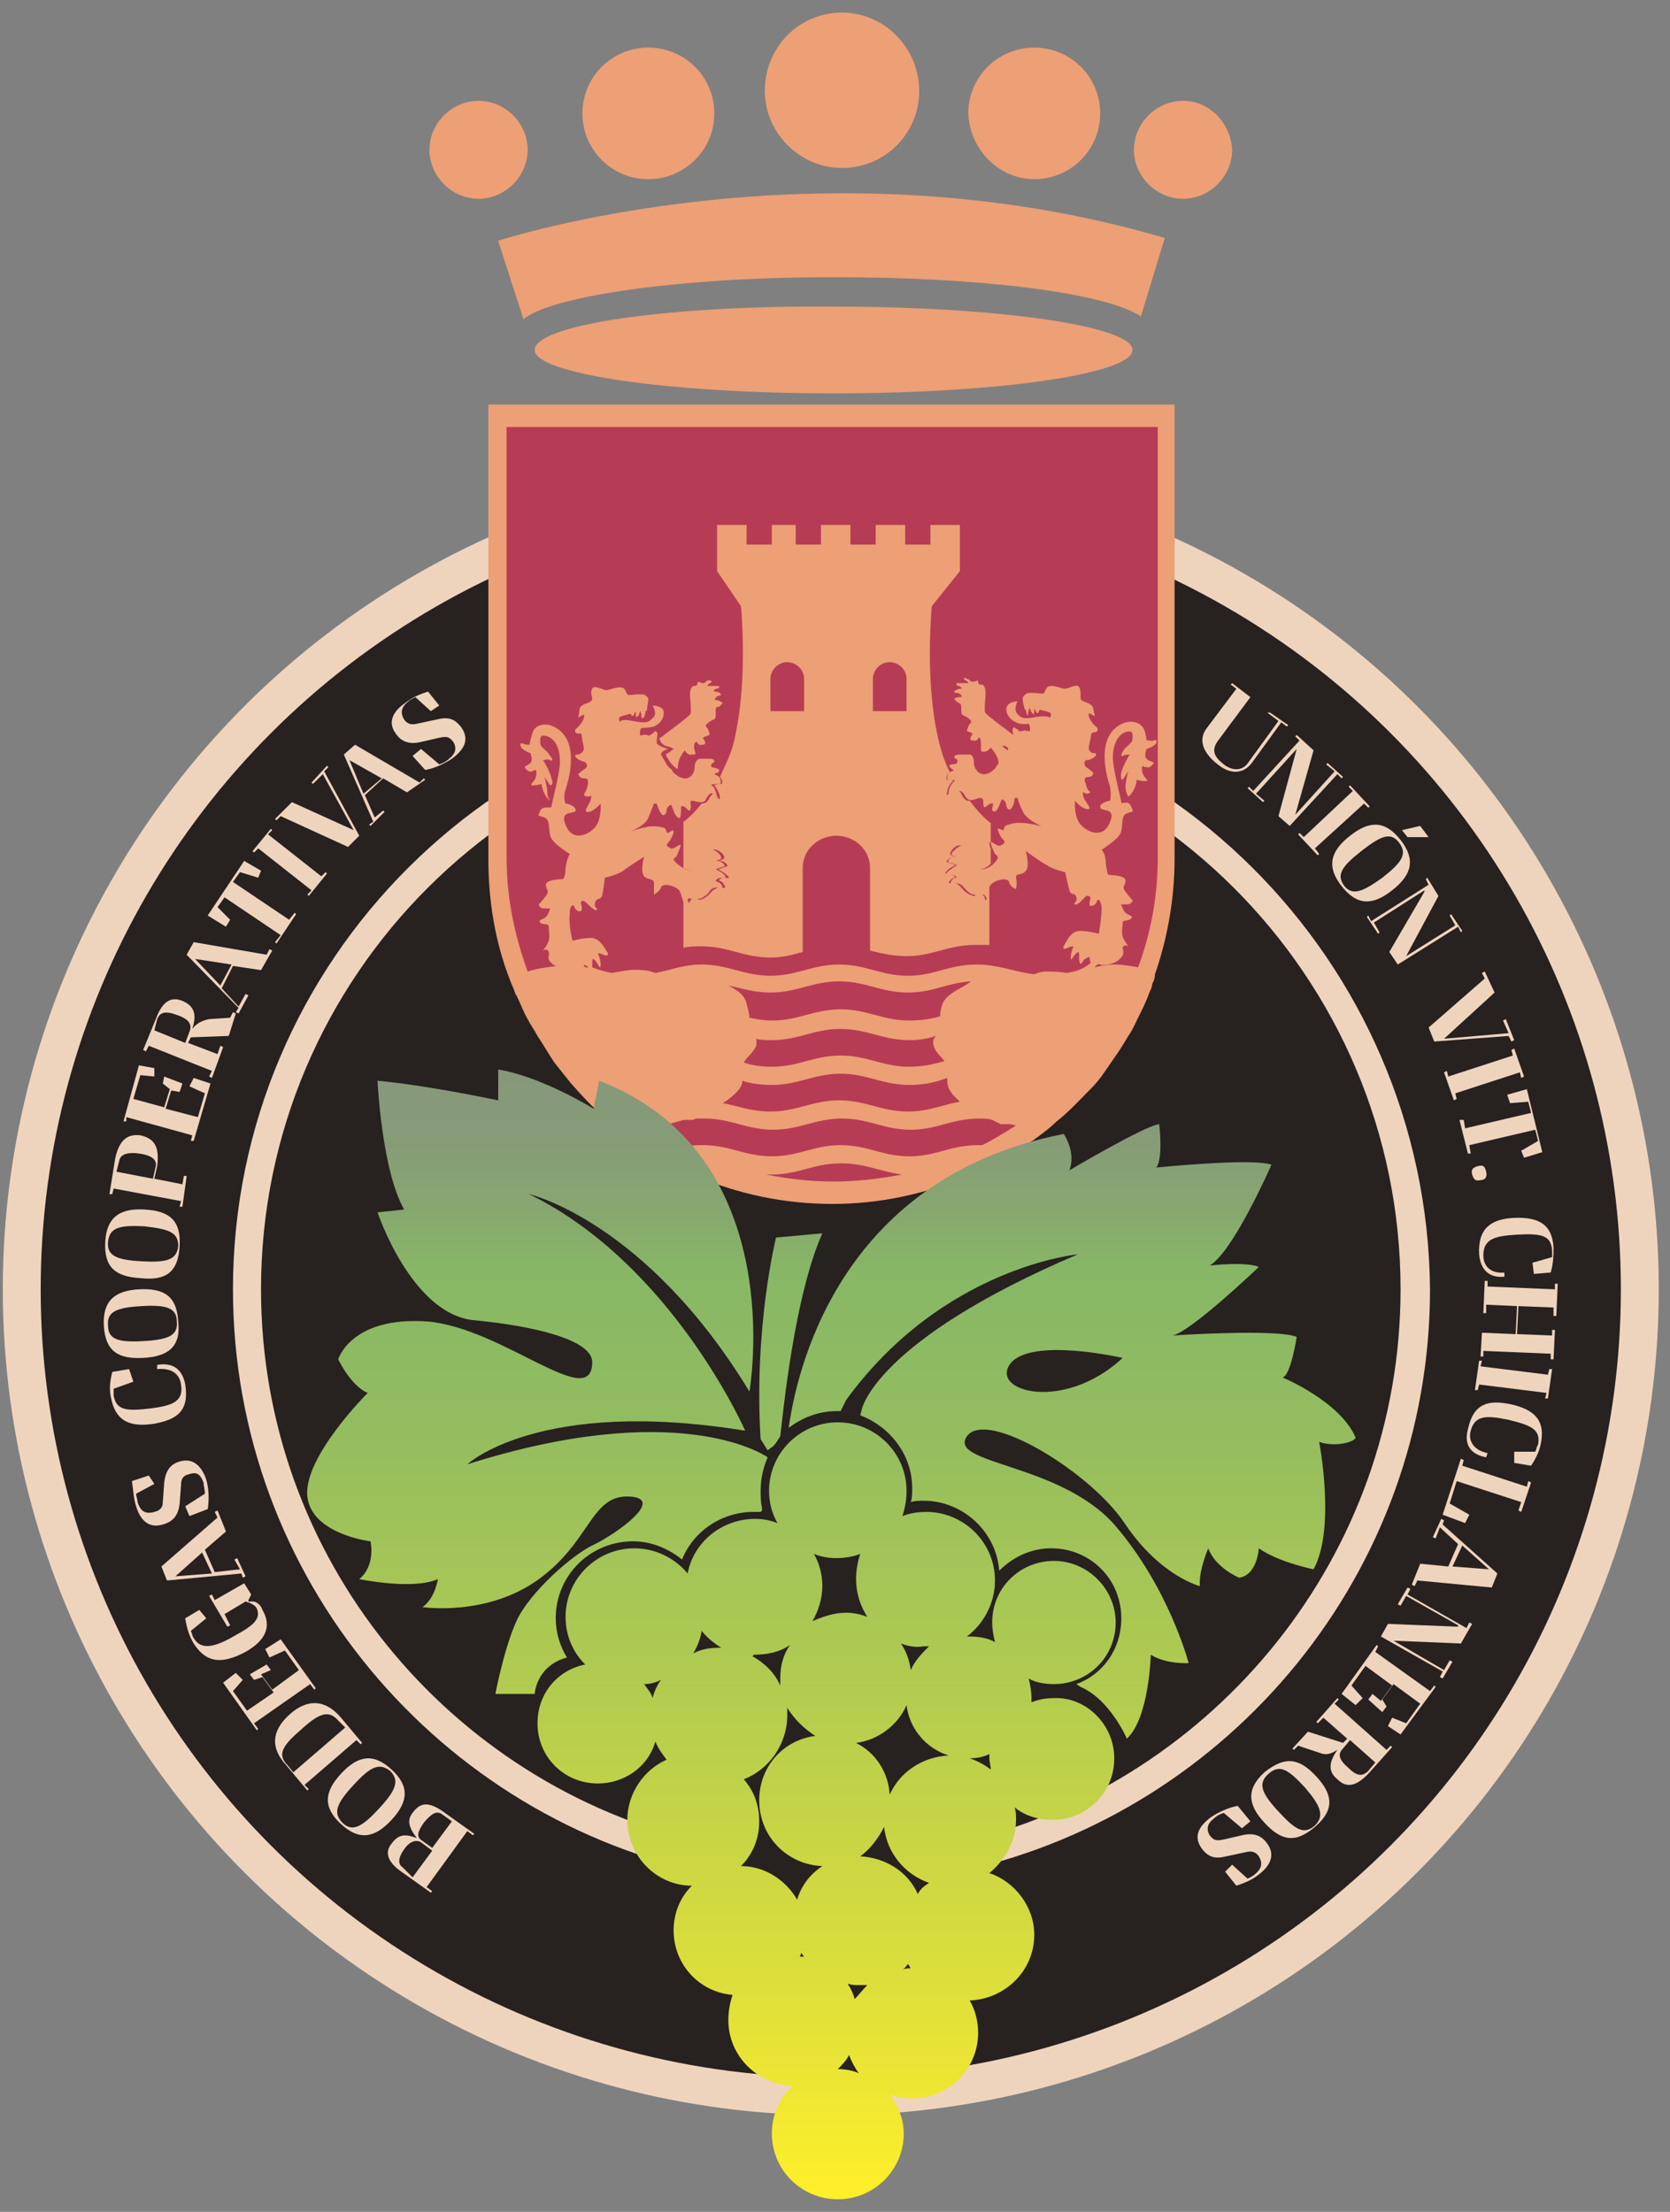 <?xml version="1.0" encoding="UTF-8"?>
<svg width="74px" height="98px" viewBox="0 0 74 98" version="1.1" xmlns="http://www.w3.org/2000/svg" xmlns:xlink="http://www.w3.org/1999/xlink">
    <rect x="0" y="0" width="74" height="98" fill="#808080" stroke="none"/>
    <!-- Generator: Sketch 50 (54983) - http://www.bohemiancoding.com/sketch -->
    <title>isotipo_Cooperativa</title>
    <desc>Created with Sketch.</desc>
    <defs>
        <linearGradient x1="49.898%" y1="0.07%" x2="49.898%" y2="100.028%" id="linearGradient-1">
            <stop stop-color="#86987A" offset="0%"></stop>
            <stop stop-color="#869C77" offset="6.375%"></stop>
            <stop stop-color="#87A86F" offset="12.6%"></stop>
            <stop stop-color="#87B765" offset="17.63%"></stop>
            <stop stop-color="#92BC60" offset="30.35%"></stop>
            <stop stop-color="#AFCA51" offset="52.63%"></stop>
            <stop stop-color="#DEDF3A" offset="81.62%"></stop>
            <stop stop-color="#FFEF2A" offset="100%"></stop>
        </linearGradient>
    </defs>
    <g id="Symbols" stroke="none" stroke-width="1" fill="none" fill-rule="evenodd">
        <g id="Pie" transform="translate(-137, -23)" fill-rule="nonzero">
            <g id="isotipo_Cooperativa" transform="translate(137, 23)">
                <ellipse id="Oval" fill="#EFD4BD" cx="36.813" cy="57.125" rx="36.689" ry="36.595"></ellipse>
                <ellipse id="Oval" fill="#272120" cx="36.813" cy="57.125" rx="35.01" ry="34.92"></ellipse>
                <path d="M36.813,30.703 C22.2,30.703 10.323,42.549 10.323,57.125 C10.323,69.903 19.464,80.633 31.59,83.052 L31.03,81.625 C19.899,79.02 11.566,69.034 11.566,57.125 C11.566,43.232 22.884,31.943 36.813,31.943 C50.743,31.943 62.061,43.232 62.061,57.125 C62.061,68.91 53.852,78.834 42.908,81.563 L42.783,82.866 C54.536,80.199 63.366,69.654 63.366,57.125 C63.242,42.549 51.365,30.703 36.813,30.703 Z" id="Shape" fill="#EFD4BD"></path>
                <g id="Group" transform="translate(18.655, 0)">
                    <path d="M32.834,18.732 L3.731,18.732 L3.731,39.2 C3.731,39.2 4.913,52.659 18.718,52.659 C29.973,52.659 32.834,39.944 32.834,39.944 L32.834,18.732 Z" id="Shape" fill="#B63C56"></path>
                    <g fill="#ED9F75" id="Shape">
                        <path d="M18.655,7.443 C20.583,7.443 22.076,5.892 22.076,4.032 C22.076,2.109 20.521,0.558 18.655,0.558 C16.728,0.558 15.235,2.109 15.235,4.032 C15.235,5.892 16.79,7.443 18.655,7.443 Z"></path>
                        <path d="M27.175,7.939 C28.792,7.939 30.097,6.637 30.097,5.024 C30.097,3.411 28.792,2.109 27.175,2.109 C25.558,2.109 24.252,3.411 24.252,5.024 C24.314,6.637 25.62,7.939 27.175,7.939 Z"></path>
                        <path d="M33.766,4.466 C32.585,4.466 31.59,5.458 31.59,6.637 C31.59,7.815 32.585,8.808 33.766,8.808 C34.948,8.808 35.943,7.815 35.943,6.637 C35.881,5.458 34.948,4.466 33.766,4.466 Z"></path>
                        <path d="M10.074,7.939 C11.691,7.939 12.997,6.637 12.997,5.024 C12.997,3.411 11.691,2.109 10.074,2.109 C8.457,2.109 7.151,3.411 7.151,5.024 C7.151,6.637 8.457,7.939 10.074,7.939 Z"></path>
                        <path d="M4.726,6.637 C4.726,5.458 3.731,4.466 2.55,4.466 C1.368,4.466 0.373,5.458 0.373,6.637 C0.373,7.815 1.368,8.808 2.55,8.808 C3.731,8.808 4.726,7.815 4.726,6.637 Z"></path>
                        <path d="M5.037,15.506 C5.037,16.561 10.945,17.429 18.282,17.429 C25.62,17.429 31.528,16.561 31.528,15.506 C31.528,14.452 25.62,13.584 18.282,13.584 C10.945,13.522 5.037,14.39 5.037,15.506 Z"></path>
                        <path d="M18.282,12.281 C24.812,12.281 30.284,12.963 31.901,14.018 L32.958,10.544 C17.598,6.016 3.42,10.668 3.42,10.668 L4.539,14.142 C5.721,13.149 11.255,12.281 18.282,12.281 Z"></path>
                        <path d="M10.696,32.625 C10.634,32.687 10.571,32.687 10.571,32.687 L10.571,32.749 C10.571,32.749 10.634,32.997 10.882,33.059 C11.131,33.122 11.193,33.184 11.193,33.184 L10.945,33.37 C10.945,33.37 10.758,33.37 10.945,33.618 C11.069,33.866 11.318,34.052 11.318,34.052 L11.38,34.052 C11.38,33.928 11.38,33.618 11.691,33.246 C11.691,33.246 11.815,33.494 12.002,33.432 C12.188,33.432 12.188,33.432 12.126,33.246 C12.064,33.059 12.126,32.873 12.188,32.873 C12.25,32.811 12.25,33.059 12.437,32.997 C12.624,32.997 12.624,32.935 12.561,32.811 C12.499,32.687 12.437,32.687 12.624,32.625 C12.81,32.563 12.81,32.563 12.748,32.377 C12.686,32.191 12.499,32.191 12.748,32.005 C12.997,31.819 13.059,31.943 13.059,31.633 C13.059,31.323 13.059,31.323 13.183,31.323 C13.308,31.261 13.37,31.137 13.37,31.137 C13.37,31.137 13.183,31.013 13.059,31.013 C12.934,31.013 13.121,30.827 13.183,30.827 C13.308,30.827 13.308,30.765 13.245,30.703 C13.121,30.641 13.059,30.641 12.997,30.641 C12.934,30.641 12.997,30.516 13.121,30.516 C13.183,30.516 13.308,30.392 13.121,30.392 C12.934,30.392 12.686,30.392 12.686,30.392 C12.686,30.392 12.686,30.33 12.81,30.268 C12.934,30.206 12.872,30.144 12.748,30.144 C12.624,30.144 12.624,30.268 12.499,30.268 C12.375,30.268 12.313,30.144 12.25,30.268 C12.25,30.392 12.126,30.392 12.126,30.392 C12.064,30.392 12.002,30.392 11.939,30.578 C11.877,30.765 12.002,31.447 11.939,31.633 C11.877,31.757 10.758,32.563 10.696,32.625 Z"></path>
                        <path d="M24.128,30.144 C24.252,30.206 24.252,30.268 24.252,30.268 C24.252,30.268 24.003,30.268 23.817,30.268 C23.63,30.268 23.755,30.392 23.817,30.392 C23.879,30.392 24.003,30.516 23.941,30.516 C23.879,30.516 23.817,30.516 23.692,30.578 C23.568,30.641 23.63,30.703 23.755,30.703 C23.879,30.703 24.066,30.889 23.879,30.889 C23.692,30.889 23.63,30.951 23.63,30.951 C23.63,30.951 23.692,31.075 23.817,31.137 C23.941,31.199 23.941,31.199 23.941,31.447 C23.941,31.757 24.003,31.633 24.252,31.819 C24.501,32.005 24.314,32.005 24.252,32.191 C24.19,32.377 24.128,32.377 24.314,32.439 C24.501,32.501 24.439,32.501 24.376,32.625 C24.314,32.749 24.314,32.811 24.501,32.811 C24.687,32.873 24.687,32.625 24.75,32.687 C24.812,32.749 24.812,32.873 24.812,33.122 C24.812,33.308 24.812,33.308 24.936,33.308 C25.123,33.308 25.247,33.122 25.247,33.122 C25.62,33.556 25.62,33.804 25.558,33.928 L25.62,33.928 C25.62,33.928 25.807,33.68 25.993,33.494 C26.118,33.246 25.993,33.246 25.993,33.246 L25.745,33.059 C25.745,33.059 25.807,33.059 26.055,32.935 C26.304,32.873 26.366,32.625 26.366,32.625 C26.366,32.625 26.304,32.625 26.242,32.563 C26.18,32.501 25.061,31.695 24.998,31.571 C24.936,31.385 25.061,30.703 24.998,30.516 C24.936,30.33 24.874,30.33 24.812,30.33 C24.75,30.33 24.687,30.33 24.687,30.206 C24.687,30.082 24.625,30.206 24.439,30.206 C24.314,30.206 24.314,30.082 24.19,30.082 C24.066,29.958 24.003,30.082 24.128,30.144 Z"></path>
                        <path d="M2.985,38.084 C2.985,39.944 3.296,41.743 3.918,43.356 C3.98,43.542 4.104,43.79 4.166,43.976 C4.166,44.038 4.229,44.1 4.229,44.1 C4.415,44.472 4.539,44.844 4.726,45.154 C4.85,45.403 5.037,45.651 5.161,45.899 C5.41,46.271 5.659,46.705 5.908,47.077 C6.156,47.387 6.405,47.697 6.654,48.008 C7.151,48.566 7.649,49.124 8.208,49.558 C8.395,49.744 8.644,49.93 8.83,50.116 C9.017,50.241 9.203,50.365 9.328,50.489 C9.825,50.799 10.323,51.109 10.82,51.419 C11.255,51.667 11.691,51.853 12.188,52.101 C14.054,52.908 16.106,53.342 18.22,53.342 C20.334,53.342 22.262,52.908 24.128,52.163 C24.687,51.915 25.247,51.667 25.745,51.357 C26.242,51.109 26.677,50.799 27.175,50.489 C27.237,50.427 27.361,50.365 27.424,50.303 C27.672,50.116 27.921,49.93 28.17,49.682 C28.729,49.248 29.227,48.69 29.724,48.194 C30.035,47.884 30.284,47.511 30.533,47.139 C30.844,46.705 31.092,46.333 31.341,45.899 C31.528,45.651 31.652,45.341 31.776,45.092 C31.963,44.72 32.15,44.348 32.274,43.976 C32.336,43.852 32.398,43.728 32.398,43.604 C32.461,43.48 32.523,43.356 32.523,43.17 C33.082,41.557 33.393,39.82 33.393,38.022 L33.393,17.925 L2.985,17.925 L2.985,38.084 Z M7.213,42.797 C7.213,42.735 7.213,42.735 7.338,42.797 C7.338,42.797 7.4,42.797 7.4,42.859 C7.276,42.859 7.276,42.859 7.213,42.797 Z M18.282,52.349 C17.225,52.349 16.23,52.225 15.297,52.039 C15.36,52.039 15.422,52.039 15.546,52.039 C16.728,52.039 17.412,51.543 18.593,51.543 C19.713,51.543 20.334,51.915 21.329,52.039 C20.334,52.225 19.339,52.349 18.282,52.349 Z M24.874,50.737 C24.812,50.737 24.75,50.737 24.687,50.737 C23.444,50.737 22.822,51.233 21.64,51.233 C20.459,51.233 19.775,50.737 18.593,50.737 C17.412,50.737 16.728,51.233 15.546,51.233 C14.365,51.233 13.681,50.737 12.499,50.737 C12.25,50.737 12.002,50.737 11.815,50.799 C11.318,50.551 10.82,50.241 10.385,49.93 C10.82,49.868 11.193,49.744 11.629,49.62 L12.002,49.62 C12.002,49.62 12.064,49.62 12.188,49.558 C12.313,49.558 12.437,49.558 12.561,49.558 C13.743,49.558 14.427,50.054 15.608,50.054 C16.79,50.054 17.474,49.558 18.655,49.558 C19.837,49.558 20.521,50.054 21.703,50.054 C22.884,50.054 23.506,49.558 24.75,49.558 C24.936,49.558 25.123,49.558 25.309,49.62 C25.558,49.744 25.682,49.806 25.682,49.806 L26.118,49.806 C26.18,49.806 26.304,49.868 26.366,49.868 C25.869,50.178 25.371,50.489 24.874,50.737 Z M14.862,46.023 C15.049,46.085 15.297,46.085 15.546,46.085 C16.728,46.085 17.412,45.589 18.593,45.589 C19.775,45.589 20.459,46.085 21.64,46.085 C22.076,46.085 22.449,46.023 22.822,45.899 C22.697,46.023 22.635,46.147 22.76,46.457 C22.884,46.705 23.071,46.829 23.195,47.015 C22.76,47.139 22.262,47.263 21.64,47.263 C20.459,47.263 19.775,46.767 18.593,46.767 C17.412,46.767 16.728,47.263 15.546,47.263 C15.049,47.263 14.676,47.201 14.303,47.077 C14.427,46.829 14.676,46.705 14.862,46.333 C14.862,46.209 14.862,46.085 14.862,46.023 Z M23.071,44.596 C23.008,44.782 23.008,44.906 23.008,45.03 C22.573,45.154 22.138,45.216 21.64,45.216 C20.459,45.216 19.775,44.72 18.593,44.72 C17.412,44.72 16.728,45.216 15.546,45.216 C15.173,45.216 14.862,45.154 14.551,45.092 C14.551,44.906 14.489,44.72 14.427,44.472 C14.365,44.1 13.992,43.852 13.618,43.666 C14.24,43.79 14.738,43.976 15.484,43.976 C16.666,43.976 17.35,43.48 18.531,43.48 C19.713,43.48 20.397,43.976 21.578,43.976 C22.697,43.976 23.319,43.542 24.376,43.48 C23.879,43.852 23.195,44.038 23.071,44.596 Z M13.992,48.38 C14.178,48.194 14.24,48.008 14.24,47.884 C14.613,48.008 15.049,48.07 15.546,48.07 C16.728,48.07 17.412,47.573 18.593,47.573 C19.775,47.573 20.459,48.07 21.64,48.07 C22.324,48.07 22.822,47.946 23.319,47.759 C23.319,48.008 23.319,48.194 23.568,48.504 C23.63,48.566 23.755,48.69 23.879,48.814 C23.133,48.938 22.511,49.248 21.578,49.248 C20.397,49.248 19.713,48.752 18.531,48.752 C17.35,48.752 16.666,49.248 15.484,49.248 C14.613,49.248 14.054,49 13.37,48.876 C13.681,48.69 13.867,48.504 13.992,48.38 Z M28.605,43.108 C28.294,43.046 27.983,43.046 27.672,43.046 C27.486,43.046 27.299,43.108 27.175,43.17 C26.242,43.046 25.558,42.735 24.625,42.735 C23.382,42.735 22.76,43.232 21.578,43.232 C20.397,43.232 19.713,42.735 18.531,42.735 C17.35,42.735 16.666,43.232 15.484,43.232 C14.303,43.232 13.618,42.735 12.437,42.735 C11.629,42.735 11.069,42.984 10.385,43.108 C10.198,43.046 10.012,42.984 9.825,42.984 C9.328,42.922 8.83,43.046 8.457,43.108 C8.146,43.046 7.897,42.984 7.587,42.859 C7.587,42.859 7.587,42.859 7.587,42.797 C7.587,42.487 7.587,42.425 7.711,42.549 C7.835,42.673 7.96,43.046 7.96,42.735 C7.96,42.487 7.835,42.239 7.835,42.239 C7.835,42.239 7.96,42.239 8.084,42.301 C8.208,42.363 8.395,42.363 8.208,42.115 C8.022,41.805 7.835,41.557 7.524,41.557 C7.151,41.557 6.716,41.681 6.716,41.681 C6.716,41.681 6.529,40.999 6.592,40.503 C6.592,40.006 6.778,40.13 6.778,40.13 C6.778,40.13 6.84,40.378 7.027,40.378 C7.213,40.378 7.089,40.068 7.089,40.006 C7.089,39.882 7.213,39.882 7.338,40.006 C7.462,40.13 7.711,40.378 7.773,40.316 C7.897,40.254 7.649,40.254 7.711,40.006 C7.773,39.758 7.96,39.882 8.022,39.696 C8.084,39.448 8.146,38.89 8.146,38.89 C8.146,38.89 8.706,38.766 8.955,38.58 C9.203,38.394 9.887,37.959 9.887,37.959 C9.887,37.959 9.701,38.58 9.887,38.828 C10.074,39.014 10.323,38.89 10.323,39.138 C10.323,39.386 10.323,39.634 10.323,39.634 C10.323,39.634 10.571,39.51 10.634,39.324 C10.696,39.076 11.442,39.262 11.504,39.572 C11.566,39.82 11.629,39.944 11.629,40.006 L11.629,41.991 C11.877,41.929 12.126,41.929 12.437,41.929 C13.618,41.929 14.303,42.425 15.484,42.425 C16.044,42.425 16.479,42.301 16.914,42.177 L16.914,38.456 C16.914,37.649 17.598,37.029 18.407,37.029 C19.215,37.029 19.899,37.649 19.899,38.456 L19.899,42.115 C20.397,42.239 20.894,42.363 21.516,42.363 C22.697,42.363 23.319,41.867 24.563,41.867 C24.812,41.867 24.998,41.867 25.185,41.867 L25.185,39.324 C25.247,39.014 25.993,38.828 26.055,39.076 C26.118,39.324 26.366,39.386 26.366,39.386 C26.366,39.386 26.429,39.138 26.366,38.89 C26.366,38.642 26.615,38.828 26.802,38.58 C26.988,38.394 26.802,37.711 26.802,37.711 C26.802,37.711 27.486,38.208 27.734,38.332 C27.983,38.518 28.543,38.642 28.543,38.642 C28.543,38.642 28.667,39.2 28.729,39.448 C28.792,39.696 28.978,39.51 29.04,39.758 C29.103,40.006 28.854,40.006 28.978,40.068 C29.103,40.13 29.351,39.82 29.413,39.758 C29.538,39.634 29.6,39.696 29.662,39.758 C29.662,39.882 29.538,40.192 29.724,40.13 C29.911,40.13 29.973,39.882 29.973,39.882 C29.973,39.882 30.097,39.758 30.16,40.192 C30.16,40.689 30.035,41.371 30.035,41.371 C30.035,41.371 29.6,41.247 29.227,41.247 C28.854,41.247 28.729,41.495 28.543,41.805 C28.356,42.115 28.543,42.053 28.667,41.991 C28.792,41.929 28.916,41.929 28.916,41.929 C28.916,41.929 28.792,42.177 28.792,42.425 C28.792,42.673 28.916,42.301 29.04,42.239 C29.165,42.115 29.165,42.177 29.165,42.487 C29.165,42.797 29.289,42.673 29.289,42.673 C29.289,42.673 29.351,42.487 29.538,42.425 C29.662,42.363 29.6,42.425 29.662,42.611 C29.662,42.611 29.662,42.611 29.662,42.673 C29.289,42.984 28.978,43.046 28.605,43.108 Z M11.629,35.727 C11.815,35.789 11.877,36.037 11.939,35.851 C12.002,35.727 11.877,35.478 12.002,35.478 C12.188,35.478 12.499,35.665 12.624,35.416 C12.748,35.168 12.872,35.106 12.934,35.168 C12.872,35.23 12.81,35.292 12.748,35.416 C12.686,35.541 12.561,35.603 12.437,35.603 C12.002,36.161 11.629,36.409 11.629,36.409 L11.629,38.456 C11.753,38.518 11.877,38.58 12.002,38.58 C12.002,38.58 11.939,38.58 11.939,38.58 C11.566,38.518 11.193,38.146 11.193,38.084 C11.193,38.022 11.318,37.959 11.318,37.959 C11.318,37.959 11.504,37.525 11.504,37.463 C11.504,37.339 11.193,37.649 11.069,37.587 C10.945,37.525 10.82,37.463 10.945,37.339 C11.069,37.215 11.193,36.967 11.193,36.843 C11.193,36.719 11.069,36.843 10.945,36.905 C10.82,36.905 10.945,36.719 10.696,36.657 C10.447,36.595 10.074,36.595 9.95,36.657 C9.825,36.657 9.266,36.843 9.266,36.843 C9.266,36.843 9.95,36.595 10.074,36.223 C10.261,35.789 10.323,35.603 10.323,35.603 L10.447,35.603 C10.447,35.603 10.509,35.851 10.634,36.037 C10.758,36.223 10.882,36.037 10.882,35.913 C10.882,35.789 11.007,35.665 11.069,35.665 C11.131,35.665 11.193,36.037 11.318,36.161 C11.442,36.285 11.504,36.285 11.504,36.099 C11.566,35.851 11.442,35.665 11.629,35.727 Z M13.308,38.146 C13.556,38.208 13.618,38.394 13.556,38.394 C13.494,38.394 13.183,38.518 13.183,38.518 C13.183,38.518 13.494,38.704 13.618,38.828 C13.681,38.952 13.556,38.89 13.432,38.89 C13.494,38.89 13.494,38.89 13.494,38.828 C13.37,38.642 13.059,38.518 13.059,38.518 C13.059,38.518 13.37,38.394 13.432,38.394 C13.494,38.394 13.432,38.208 13.183,38.146 C12.934,38.084 13.245,38.146 13.308,38.022 C13.308,37.897 13.121,37.711 12.934,37.649 C13.183,37.587 13.494,37.897 13.432,38.022 C13.37,38.146 13.059,38.084 13.308,38.146 Z M13.308,39.2 C13.183,39.014 12.934,39.076 13.121,38.952 C13.183,38.89 13.308,38.89 13.432,38.89 C13.37,38.89 13.308,38.89 13.245,38.952 C13.121,39.076 13.308,38.952 13.432,39.2 C13.556,39.386 13.432,39.324 13.308,39.324 C13.37,39.324 13.37,39.262 13.308,39.2 Z M13.183,39.324 C13.121,39.324 13.059,39.386 12.934,39.448 C12.81,39.572 12.748,39.696 12.499,39.82 C12.375,39.882 12.313,39.882 12.25,39.82 C12.313,39.82 12.313,39.82 12.375,39.82 C12.624,39.696 12.748,39.572 12.81,39.448 C12.934,39.324 12.997,39.324 13.183,39.324 C13.121,39.324 13.183,39.324 13.183,39.324 Z M12.002,39.82 C11.939,39.882 11.877,40.006 11.877,40.006 C11.877,40.006 11.815,39.944 11.815,39.882 C11.815,39.82 11.877,39.82 11.877,39.758 C11.877,39.82 11.939,39.82 12.002,39.82 Z M15.484,31.509 L15.484,30.082 C15.484,29.71 15.795,29.338 16.23,29.338 C16.603,29.338 16.976,29.648 16.976,30.082 L16.976,31.509 L15.484,31.509 Z M20.024,31.509 L20.024,30.082 C20.024,29.71 20.334,29.338 20.77,29.338 C21.143,29.338 21.516,29.648 21.516,30.082 L21.516,31.509 L20.024,31.509 Z M23.319,38.208 C23.257,38.208 23.319,38.022 23.568,37.959 C23.817,37.959 23.506,37.959 23.444,37.835 C23.444,37.711 23.692,37.401 23.941,37.463 C23.755,37.525 23.506,37.773 23.506,37.835 C23.506,37.959 23.879,37.959 23.63,37.959 C23.382,37.959 23.319,38.208 23.382,38.208 C23.444,38.208 23.755,38.332 23.755,38.332 C23.755,38.332 23.444,38.518 23.319,38.642 C23.257,38.704 23.319,38.704 23.382,38.704 C23.257,38.704 23.195,38.704 23.257,38.642 C23.382,38.456 23.692,38.332 23.692,38.332 C23.692,38.332 23.382,38.208 23.319,38.208 Z M24.936,35.727 C24.998,35.851 25.061,35.665 25.247,35.603 C25.434,35.541 25.309,35.727 25.309,35.851 C25.309,35.975 25.434,35.975 25.496,35.913 C25.62,35.789 25.682,35.478 25.745,35.416 C25.807,35.416 25.931,35.541 25.931,35.665 C25.931,35.789 26.055,35.975 26.18,35.789 C26.304,35.603 26.304,35.354 26.304,35.354 L26.429,35.354 C26.429,35.354 26.491,35.603 26.677,35.975 C26.864,36.347 27.486,36.595 27.486,36.595 C27.486,36.595 26.864,36.471 26.802,36.471 C26.677,36.471 26.366,36.409 26.055,36.533 C25.745,36.595 25.869,36.781 25.807,36.781 C25.682,36.781 25.558,36.657 25.558,36.719 C25.558,36.843 25.682,37.091 25.807,37.215 C25.931,37.339 25.807,37.401 25.682,37.463 C25.496,37.525 25.247,37.215 25.247,37.339 C25.247,37.463 25.434,37.835 25.434,37.835 C25.434,37.835 25.558,37.897 25.558,38.022 C25.558,38.084 25.247,38.518 24.812,38.518 C24.812,38.518 24.75,38.518 24.75,38.518 C24.936,38.518 25.123,38.394 25.247,38.27 L25.247,37.587 C25.185,37.463 25.185,37.339 25.185,37.339 C25.185,37.277 25.247,37.339 25.247,37.339 L25.247,36.471 C25.247,36.471 24.812,36.161 24.314,35.478 C24.19,35.478 24.128,35.478 24.003,35.292 C23.941,35.168 23.879,35.044 23.817,35.044 C23.879,35.044 24.003,35.044 24.128,35.292 C24.314,35.603 24.625,35.354 24.75,35.354 C24.998,35.354 24.874,35.541 24.936,35.727 Z M25.061,39.82 C25.061,39.882 24.998,39.882 24.998,39.882 C24.998,39.882 24.998,39.696 24.874,39.634 C24.874,39.634 24.936,39.634 24.936,39.634 C24.998,39.696 25.061,39.758 25.061,39.82 Z M23.506,39.138 C23.444,39.138 23.319,39.138 23.444,39.014 C23.568,38.828 23.755,38.952 23.63,38.828 C23.568,38.766 23.506,38.766 23.444,38.766 C23.506,38.766 23.63,38.766 23.692,38.828 C23.817,38.952 23.63,38.828 23.506,39.014 C23.444,39.138 23.444,39.138 23.506,39.138 Z M23.692,39.138 C23.817,39.138 23.879,39.138 24.003,39.262 C24.128,39.386 24.19,39.51 24.439,39.634 C24.501,39.634 24.563,39.634 24.563,39.696 C24.501,39.696 24.439,39.696 24.314,39.634 C24.066,39.51 24.003,39.386 23.879,39.262 C23.817,39.2 23.755,39.138 23.692,39.138 C23.692,39.138 23.692,39.138 23.692,39.138 Z M3.918,18.918 L32.647,18.918 L32.647,38.022 C32.647,39.696 32.336,41.371 31.776,42.859 C31.466,42.797 31.092,42.735 30.719,42.735 C30.408,42.735 30.097,42.797 29.849,42.859 C29.911,42.797 29.973,42.673 30.097,42.735 C30.222,42.797 30.719,42.735 30.968,42.487 C31.217,42.239 31.092,42.115 31.092,41.991 C31.155,41.805 31.341,41.929 31.341,41.929 C31.341,41.929 31.155,41.681 31.092,41.495 C31.03,41.309 31.092,41.061 31.092,40.875 C31.092,40.751 31.403,40.813 31.466,40.689 C31.59,40.565 31.341,40.565 31.217,40.441 C31.092,40.316 31.03,40.068 31.03,40.068 C31.03,40.068 31.03,40.068 31.279,40.068 C31.528,40.068 31.528,39.882 31.528,39.882 C31.528,39.882 31.403,39.758 31.217,39.51 C31.03,39.262 31.217,39.262 31.217,39.014 C31.217,38.766 30.471,38.766 30.471,38.766 C30.471,38.766 30.408,38.766 30.346,38.27 C30.346,37.835 30.16,37.649 30.16,37.649 C30.16,37.649 30.844,37.215 30.968,36.967 C31.155,36.657 30.968,36.161 31.279,36.037 C31.59,35.913 31.59,36.037 31.466,35.727 C31.341,35.416 31.03,35.665 31.03,35.541 C31.03,35.416 30.657,34.114 30.657,33.556 C30.657,33.059 30.844,32.563 31.217,32.439 C31.59,32.315 31.528,32.563 31.528,32.749 C31.528,32.935 31.217,33.059 31.092,33.308 C30.968,33.494 31.092,33.556 31.092,33.494 C31.155,33.432 31.403,33.432 31.403,33.432 C31.403,33.432 31.092,33.928 31.03,34.238 C30.968,34.548 31.092,34.548 31.092,34.548 L31.341,34.176 C31.341,34.176 31.217,34.61 31.217,34.858 C31.217,35.106 31.341,35.292 31.341,35.292 C31.341,35.292 31.466,35.23 31.59,34.982 C31.714,34.734 31.714,34.548 31.714,34.548 C31.714,34.548 31.901,34.61 32.087,34.61 C32.274,34.61 32.15,34.548 32.025,34.362 C31.901,34.176 31.963,33.928 31.963,33.928 C31.963,33.928 32.025,33.99 32.15,33.99 C32.274,34.052 32.461,33.866 32.461,33.804 C32.461,33.742 32.274,33.742 32.15,33.618 C32.025,33.494 32.15,33.184 32.15,33.184 C32.15,33.184 32.585,33.059 32.585,32.873 C32.647,32.687 32.461,32.873 32.274,32.811 C32.087,32.749 32.212,32.997 32.087,32.439 C31.901,31.819 31.217,32.005 31.217,32.005 C29.787,32.501 30.408,34.486 30.533,34.858 C30.595,35.23 30.533,35.478 30.533,35.478 C30.408,35.478 30.097,35.603 30.097,35.727 C30.097,35.851 30.16,35.851 30.408,35.913 C30.657,35.975 30.595,36.223 30.595,36.223 C30.346,37.215 29.6,36.905 29.289,36.595 C28.916,36.285 28.978,35.478 28.978,35.478 C28.978,35.478 29.289,35.851 29.538,35.851 C29.787,35.851 29.413,35.541 29.351,35.292 C29.289,35.044 29.351,35.106 29.476,35.168 C29.6,35.168 29.724,35.106 29.6,35.044 C29.476,34.92 29.476,34.734 29.413,34.61 C29.413,34.486 29.413,34.424 29.6,34.424 C29.787,34.424 29.787,34.238 29.787,34.238 C29.787,34.238 29.662,34.114 29.476,33.99 C29.289,33.804 29.476,33.618 29.538,33.68 C29.6,33.68 29.911,33.556 29.911,33.432 C29.911,33.308 29.787,33.432 29.662,33.308 C29.538,33.184 29.6,33.059 29.662,32.749 C29.724,32.439 29.662,32.501 29.849,32.439 C30.035,32.439 29.973,32.253 29.973,32.253 C29.973,32.253 29.662,32.005 29.6,31.757 C29.538,31.509 29.662,31.633 29.787,31.695 C29.911,31.757 29.849,31.757 29.787,31.385 C29.724,31.075 29.165,31.137 29.227,30.889 C29.227,30.641 29.227,30.454 29.103,30.392 C28.978,30.33 28.667,30.516 28.543,30.516 C28.418,30.516 28.17,30.392 27.921,30.392 C27.672,30.392 27.672,30.641 27.61,30.703 C27.548,30.765 27.361,30.703 27.175,30.703 C27.05,30.703 26.988,30.703 26.926,30.703 C26.864,30.703 26.739,30.765 26.677,30.889 C26.615,31.013 26.739,31.323 26.739,31.385 C26.739,31.447 26.802,31.447 26.802,31.447 C26.802,31.509 26.864,31.695 26.864,31.695 C26.926,31.695 26.864,31.633 26.926,31.509 C26.926,31.385 26.988,31.385 26.988,31.385 C26.988,31.447 27.05,31.571 27.113,31.633 C27.175,31.695 27.175,31.509 27.175,31.447 C27.175,31.385 27.237,31.447 27.237,31.509 C27.237,31.571 27.361,31.633 27.361,31.571 C27.361,31.509 27.424,31.447 27.424,31.447 C27.424,31.447 27.734,31.509 27.859,31.571 C27.983,31.633 27.859,31.819 27.859,31.819 C27.859,31.819 27.921,31.695 27.299,31.757 C26.677,31.881 26.615,31.819 26.429,31.633 C26.242,31.447 26.429,31.075 26.429,31.075 C26.429,31.075 25.993,31.075 25.931,31.385 C25.931,31.695 26.118,31.881 26.366,32.005 C26.615,32.129 26.926,32.067 26.926,32.067 C26.926,32.067 26.988,32.129 26.988,32.315 C26.988,32.501 26.864,32.315 26.677,32.377 C26.491,32.439 26.491,32.377 26.429,32.315 C26.304,32.253 26.304,32.191 26.242,32.253 C26.18,32.315 26.242,32.563 26.242,32.563 C26.242,32.563 26.242,32.625 26.242,32.749 C26.242,32.873 25.745,32.997 25.745,32.997 C25.745,32.997 25.931,33.059 25.993,33.122 C26.055,33.184 25.993,33.246 25.993,33.246 C25.993,33.246 25.869,33.556 25.745,33.68 C25.682,33.804 25.496,33.928 25.496,33.928 C25.496,33.99 25.434,34.052 25.434,34.052 C24.874,34.61 24.501,34.114 24.501,33.804 C24.501,33.494 24.376,33.432 24.314,33.432 C24.252,33.432 24.128,33.432 23.879,33.432 C23.63,33.432 23.568,33.556 23.692,33.618 C23.817,33.618 23.755,33.804 23.755,33.804 C23.755,33.804 23.692,33.866 23.506,33.866 C23.319,33.928 23.444,33.99 23.506,34.052 C23.568,34.114 23.692,34.114 23.506,34.176 C23.319,34.238 23.257,34.548 23.382,34.548 C23.444,34.548 23.755,34.548 23.63,34.61 C23.568,34.672 23.382,34.858 23.382,35.106 C23.382,35.106 23.382,35.168 23.382,35.168 C23.319,35.23 23.257,35.23 23.319,35.106 C23.319,34.858 23.506,34.672 23.568,34.61 C23.63,34.548 23.382,34.548 23.319,34.548 C23.257,34.548 23.257,34.3 23.444,34.238 C23.195,33.742 23.008,33.184 22.884,32.563 C22.324,30.02 22.635,26.857 22.635,26.857 L23.879,25.306 L23.879,23.259 L22.573,23.259 L22.573,24.128 L21.454,24.128 L21.454,23.259 L20.148,23.259 L20.148,24.128 L19.029,24.128 L19.029,23.259 L17.723,23.259 L17.723,24.128 L16.603,24.128 L16.603,23.259 L15.546,23.259 L15.546,24.128 L14.427,24.128 L14.427,23.259 L13.121,23.259 L13.121,24.128 L13.121,25.306 L14.178,26.857 C14.178,26.857 14.489,30.02 13.929,32.563 C13.805,33.308 13.494,33.866 13.245,34.424 C13.37,34.548 13.37,34.734 13.308,34.734 C13.245,34.734 13.059,34.734 12.997,34.796 C12.997,34.796 12.997,34.796 12.997,34.796 C13.059,34.858 13.183,35.044 13.245,35.292 C13.245,35.478 13.183,35.416 13.121,35.292 C13.121,35.292 13.121,35.292 13.121,35.292 C13.059,35.044 12.997,34.858 12.872,34.796 C12.81,34.734 13.121,34.734 13.245,34.734 C13.308,34.734 13.308,34.424 13.121,34.362 C12.934,34.3 13.059,34.238 13.121,34.238 C13.183,34.238 13.308,34.114 13.121,34.052 C12.934,33.99 12.872,33.99 12.872,33.99 C12.872,33.99 12.81,33.866 12.934,33.804 C13.059,33.742 12.997,33.618 12.81,33.618 C12.561,33.618 12.437,33.618 12.375,33.618 C12.313,33.618 12.126,33.68 12.126,33.99 C12.126,34.3 11.815,34.796 11.193,34.238 C11.193,34.238 11.131,34.176 11.131,34.114 C11.131,34.114 10.945,33.99 10.882,33.866 C10.82,33.742 10.634,33.432 10.634,33.432 C10.634,33.432 10.634,33.37 10.696,33.308 C10.758,33.246 10.945,33.184 10.945,33.184 C10.945,33.184 10.509,33.059 10.447,32.935 C10.447,32.811 10.447,32.749 10.447,32.749 C10.447,32.749 10.509,32.501 10.447,32.439 C10.385,32.377 10.385,32.377 10.261,32.501 C10.136,32.563 10.136,32.625 10.012,32.563 C9.825,32.501 9.701,32.687 9.701,32.501 C9.701,32.315 9.763,32.253 9.763,32.253 C9.763,32.253 10.074,32.253 10.323,32.191 C10.571,32.067 10.758,31.881 10.758,31.571 C10.758,31.261 10.261,31.261 10.261,31.261 C10.261,31.261 10.509,31.633 10.261,31.819 C10.074,32.005 10.012,32.067 9.39,31.943 C8.768,31.819 8.83,32.005 8.83,32.005 C8.83,32.005 8.706,31.819 8.83,31.757 C8.955,31.695 9.266,31.633 9.266,31.633 C9.266,31.633 9.328,31.633 9.328,31.695 C9.328,31.757 9.452,31.695 9.452,31.633 C9.452,31.571 9.514,31.509 9.514,31.571 C9.514,31.633 9.514,31.819 9.576,31.757 C9.639,31.757 9.701,31.571 9.701,31.509 C9.701,31.447 9.701,31.509 9.763,31.633 C9.763,31.757 9.763,31.819 9.825,31.819 C9.887,31.819 9.95,31.633 9.95,31.509 C9.95,31.509 10.012,31.509 10.012,31.447 C10.012,31.385 10.074,31.075 10.074,30.951 C10.012,30.827 9.887,30.765 9.825,30.765 C9.763,30.765 9.701,30.765 9.576,30.765 C9.452,30.765 9.203,30.827 9.141,30.765 C9.079,30.703 9.079,30.454 8.83,30.454 C8.582,30.454 8.333,30.578 8.208,30.578 C8.084,30.578 7.773,30.392 7.649,30.454 C7.524,30.516 7.524,30.703 7.587,30.951 C7.587,31.199 7.027,31.137 7.027,31.447 C6.965,31.819 6.965,31.819 7.027,31.757 C7.151,31.695 7.276,31.571 7.213,31.819 C7.151,32.067 6.84,32.315 6.84,32.315 C6.84,32.315 6.778,32.501 6.965,32.501 C7.151,32.501 7.089,32.439 7.151,32.811 C7.213,33.122 7.276,33.246 7.089,33.37 C6.965,33.494 6.84,33.37 6.84,33.494 C6.84,33.618 7.151,33.742 7.213,33.742 C7.276,33.742 7.462,33.928 7.276,34.052 C7.089,34.176 6.965,34.3 6.965,34.3 C6.965,34.3 7.027,34.486 7.213,34.486 C7.4,34.486 7.4,34.548 7.4,34.672 C7.4,34.796 7.338,34.982 7.276,35.106 C7.151,35.23 7.276,35.292 7.4,35.292 C7.524,35.292 7.587,35.168 7.524,35.416 C7.462,35.665 7.151,35.975 7.4,35.975 C7.649,35.975 7.96,35.603 7.96,35.603 C7.96,35.603 8.022,36.409 7.649,36.719 C7.338,37.029 6.592,37.339 6.343,36.347 C6.343,36.347 6.281,36.099 6.529,36.037 C6.778,35.975 6.903,35.975 6.84,35.851 C6.84,35.727 6.529,35.603 6.405,35.603 C6.405,35.603 6.281,35.354 6.405,34.982 C6.529,34.61 7.151,32.625 5.721,32.129 C5.721,32.129 5.037,31.943 4.913,32.563 C4.726,33.184 4.913,32.935 4.726,32.997 C4.539,32.997 4.353,32.811 4.415,33.059 C4.477,33.246 4.85,33.37 4.85,33.37 C4.85,33.37 4.975,33.68 4.85,33.804 C4.726,33.928 4.602,33.928 4.602,33.99 C4.602,34.052 4.788,34.238 4.913,34.176 C5.037,34.114 5.099,34.114 5.099,34.114 C5.099,34.114 5.161,34.362 5.037,34.548 C4.913,34.734 4.788,34.796 4.975,34.796 C5.161,34.796 5.348,34.734 5.348,34.734 C5.348,34.734 5.348,34.92 5.472,35.168 C5.597,35.416 5.721,35.478 5.721,35.478 C5.721,35.478 5.597,35.354 5.597,35.106 C5.597,34.858 5.472,34.424 5.472,34.424 L5.721,34.796 C5.721,34.796 5.908,34.796 5.783,34.486 C5.721,34.176 5.41,33.68 5.41,33.68 C5.41,33.68 5.659,33.618 5.721,33.68 C5.783,33.742 5.908,33.68 5.721,33.494 C5.597,33.246 5.286,33.122 5.286,32.935 C5.286,32.749 5.224,32.501 5.597,32.625 C5.97,32.749 6.156,33.184 6.156,33.742 C6.156,34.3 5.783,35.603 5.783,35.727 C5.783,35.851 5.41,35.665 5.286,35.913 C5.161,36.223 5.161,36.099 5.472,36.223 C5.783,36.347 5.597,36.843 5.783,37.153 C5.97,37.463 6.592,37.835 6.592,37.835 C6.592,37.835 6.467,38.022 6.405,38.456 C6.405,38.89 6.281,38.952 6.281,38.952 C6.281,38.952 5.534,38.952 5.534,39.2 C5.534,39.448 5.721,39.448 5.534,39.696 C5.348,39.944 5.224,40.068 5.224,40.068 C5.224,40.068 5.224,40.254 5.472,40.254 C5.721,40.254 5.721,40.254 5.721,40.254 C5.721,40.254 5.659,40.503 5.534,40.627 C5.41,40.751 5.161,40.751 5.286,40.875 C5.348,40.999 5.659,40.875 5.659,41.061 C5.659,41.185 5.721,41.495 5.659,41.681 C5.597,41.867 5.41,42.115 5.41,42.115 C5.41,42.115 5.597,41.991 5.659,42.177 C5.721,42.363 5.534,42.425 5.783,42.673 C5.845,42.735 5.908,42.797 6.032,42.797 C5.534,42.859 5.099,42.922 4.726,43.046 C4.166,41.495 3.793,39.82 3.793,38.022 L3.793,18.918 L3.918,18.918 Z"></path>
                    </g>
                </g>
                <path d="M23.692,75.051 L21.951,75.051 C21.951,75.051 22.324,73.066 22.884,71.825 C23.444,70.585 25.371,68.848 26.366,68.414 C27.361,67.918 29.538,66.367 27.859,66.305 C26.18,66.243 26.18,68.29 23.879,69.965 C21.578,71.639 18.718,71.205 18.718,71.205 C19.277,70.833 19.402,69.965 19.402,69.965 C18.282,70.461 15.919,69.965 15.919,69.965 C16.666,69.344 16.417,68.29 16.417,68.29 C16.417,68.29 13.805,67.98 13.618,66.305 C13.432,64.568 16.292,61.715 16.292,61.715 C15.546,61.405 14.987,60.227 14.987,60.227 C14.987,60.227 15.546,58.304 18.966,58.552 C22.324,58.862 26.242,62.584 26.242,60.351 C26.242,59.358 23.63,58.738 20.956,58.49 C18.22,58.18 16.728,53.714 16.728,53.714 L17.909,53.59 C16.914,51.853 16.728,47.884 16.728,47.884 C18.842,48.07 22.076,48.752 22.076,48.752 L22.076,47.387 C24.003,47.697 26.304,49.124 26.304,49.124 L26.553,47.884 C35.072,51.171 33.207,61.653 33.207,61.653 C28.605,54.086 23.444,52.908 23.444,52.908 C29.787,56.009 33.02,63.39 33.02,63.39 C23.879,61.901 20.708,64.878 20.708,64.878 C29.911,61.963 33.766,64.382 34.015,64.568 C33.829,65.003 33.704,65.499 33.704,66.057 C33.704,66.305 33.704,66.553 33.766,66.801 C33.766,66.863 33.766,66.925 33.766,66.925 L33.704,66.987 C33.58,66.987 33.518,66.987 33.393,66.987 C31.963,66.987 30.719,67.856 30.222,69.096 C29.6,68.6 28.854,68.29 28.045,68.29 C26.18,68.29 24.625,69.778 24.625,71.701 C24.625,72.322 24.812,72.942 25.123,73.438 C23.755,73.81 23.692,75.051 23.692,75.051 Z M34.015,64.258 L34.264,64.072 C34.388,63.948 34.45,63.824 34.575,63.638 C34.699,62.584 35.197,57.435 36.44,54.644 L34.388,54.83 C34.388,54.83 33.393,58.8 33.704,63.762 L34.015,64.258 Z M58.454,63.886 C58.454,63.886 59.2,67.732 58.205,69.53 C58.205,69.53 56.65,69.22 55.78,68.6 C55.78,68.6 55.718,69.778 54.909,69.903 C54.909,69.903 53.852,69.468 53.541,68.6 C53.541,68.6 53.106,69.592 53.168,70.275 C53.168,70.275 51.427,69.841 49.872,67.546 C48.38,65.251 43.716,62.397 42.845,63.638 C41.975,64.878 46.95,64.816 49.375,67.546 C51.8,70.337 52.671,73.686 52.671,73.686 C52.671,73.686 51.676,73.748 50.992,73.314 C50.992,73.314 50.929,76.105 49.934,77.035 C49.934,77.035 49.188,75.299 47.882,74.741 L47.696,74.616 C48.877,74.182 49.686,73.066 49.686,71.701 C49.686,69.965 48.318,68.6 46.576,68.6 C45.706,68.6 44.897,68.972 44.276,69.592 C44.151,67.856 42.659,66.491 40.918,66.491 C40.731,66.491 40.545,66.491 40.358,66.553 C40.42,66.367 40.42,66.181 40.42,65.933 C40.42,64.444 39.425,63.204 38.119,62.708 L38.182,62.459 C38.182,62.459 38.741,59.42 47.758,55.575 C47.758,55.575 41.788,56.133 37.497,62.025 L37.249,62.522 C37.187,62.522 37.124,62.522 37.062,62.522 C36.254,62.522 35.508,62.832 34.948,63.266 C35.259,61.033 37,52.225 47.136,50.241 C47.136,50.241 47.696,51.047 47.385,51.853 C47.385,51.853 50.743,49.868 51.365,49.806 C51.365,49.806 51.551,51.295 51.24,51.729 C51.24,51.729 55.531,51.295 56.339,51.605 C56.339,51.605 54.661,55.451 53.603,56.071 C53.603,56.071 55.22,55.885 55.78,56.133 C55.78,56.133 52.671,59.11 51.924,59.172 C51.924,59.172 56.588,58.862 57.459,59.234 C57.459,59.234 57.21,60.909 56.837,61.033 C56.837,61.033 59.387,62.087 60.071,63.7 C60.008,63.886 59.2,64.134 58.454,63.886 Z M49.748,60.165 C49.748,60.165 45.706,59.234 44.773,60.413 C43.84,61.653 47.136,62.584 49.748,60.165 Z M49.375,77.904 C49.375,79.454 48.131,80.633 46.639,80.633 C46.017,80.633 45.395,80.447 44.96,80.075 C45.022,80.261 45.022,80.447 45.022,80.633 C45.022,81.563 44.524,82.432 43.84,82.99 C44.96,83.362 45.83,84.478 45.83,85.719 C45.83,87.332 44.524,88.572 42.97,88.634 C43.218,89.068 43.343,89.565 43.343,90.061 C43.343,91.673 42.037,92.976 40.42,92.976 C40.047,92.976 39.736,92.914 39.425,92.79 C39.798,93.286 40.047,93.906 40.047,94.527 C40.047,96.139 38.741,97.442 37.124,97.442 C35.508,97.442 34.202,96.139 34.202,94.527 C34.202,93.658 34.575,92.914 35.134,92.418 C33.58,92.356 32.274,91.115 32.274,89.503 C32.274,89.13 32.336,88.758 32.461,88.386 C30.968,88.262 29.849,87.022 29.849,85.533 C29.849,84.727 30.16,84.044 30.657,83.548 C29.103,83.548 27.797,82.246 27.797,80.633 C27.797,79.454 28.543,78.4 29.538,77.966 C29.351,77.718 29.165,77.47 29.04,77.159 C28.729,78.276 27.672,79.02 26.491,79.02 C24.998,79.02 23.817,77.842 23.817,76.353 C23.817,75.051 24.687,73.996 25.931,73.748 C25.371,73.19 25.061,72.446 25.061,71.639 C25.061,69.965 26.429,68.6 28.108,68.6 C29.04,68.6 29.911,69.034 30.471,69.716 C30.719,68.352 31.963,67.297 33.455,67.297 C33.829,67.297 34.139,67.359 34.45,67.484 C34.202,67.049 34.077,66.553 34.077,66.057 C34.077,64.382 35.445,63.018 37.124,63.018 C38.803,63.018 40.171,64.382 40.171,66.057 C40.171,66.429 40.109,66.801 39.985,67.173 C40.296,67.049 40.669,66.987 41.042,66.987 C42.721,66.987 44.089,68.352 44.089,70.027 C44.089,71.019 43.592,71.949 42.845,72.508 C42.908,72.508 42.97,72.508 42.97,72.508 C43.343,72.508 43.778,72.57 44.089,72.756 C44.027,72.508 43.965,72.197 43.965,71.887 C43.965,70.337 45.208,69.158 46.701,69.158 C48.193,69.158 49.437,70.399 49.437,71.887 C49.437,73.438 48.193,74.616 46.701,74.616 C46.328,74.616 45.892,74.554 45.582,74.368 C45.644,74.616 45.706,74.927 45.706,75.237 C45.706,75.299 45.706,75.361 45.706,75.423 C46.017,75.299 46.328,75.237 46.701,75.237 C48.131,75.175 49.375,76.415 49.375,77.904 Z M29.289,74.43 C29.04,74.554 28.792,74.616 28.543,74.616 C28.667,74.803 28.854,74.989 28.916,75.237 C28.978,74.989 29.103,74.678 29.289,74.43 Z M31.963,73.004 C31.652,72.818 31.341,72.57 31.092,72.259 C31.03,72.632 30.906,72.942 30.719,73.252 C31.092,73.066 31.466,73.004 31.901,73.004 C31.901,73.004 31.901,73.004 31.963,73.004 Z M39.923,72.818 C40.171,73.19 40.296,73.562 40.358,73.996 C40.545,73.562 40.855,73.252 41.166,72.942 C41.104,72.942 40.98,72.942 40.918,72.942 C40.607,73.004 40.234,72.942 39.923,72.818 Z M33.331,73.376 C33.891,73.686 34.326,74.12 34.575,74.678 C34.575,74.554 34.575,74.492 34.575,74.368 C34.575,73.81 34.699,73.314 35.01,72.88 C34.575,73.19 34.015,73.314 33.393,73.314 C33.393,73.376 33.331,73.376 33.331,73.376 Z M35.632,86.711 C35.57,86.649 35.57,86.587 35.508,86.525 C35.508,86.587 35.445,86.649 35.445,86.711 C35.508,86.649 35.57,86.711 35.632,86.711 Z M36.44,82.68 C34.886,82.618 33.642,81.377 33.642,79.765 C33.642,78.276 34.699,77.097 36.129,76.911 C35.632,76.601 35.197,76.167 34.886,75.671 C34.886,75.795 34.886,75.919 34.886,75.981 C34.886,77.284 34.077,78.4 32.958,78.834 C33.393,79.33 33.642,79.951 33.642,80.695 C33.642,81.501 33.331,82.184 32.834,82.68 C33.891,82.68 34.824,83.3 35.321,84.168 C35.508,83.548 35.881,83.052 36.44,82.68 Z M37.497,71.453 C37.808,71.453 38.119,71.515 38.43,71.639 C38.119,71.143 37.933,70.585 37.933,69.965 C37.933,69.592 37.995,69.22 38.119,68.848 C37.808,68.972 37.435,69.034 37.062,69.034 C36.689,69.034 36.378,68.972 36.067,68.848 C36.316,69.282 36.44,69.778 36.44,70.275 C36.44,70.833 36.254,71.391 36.005,71.825 C36.44,71.639 36.938,71.453 37.497,71.453 Z M38.057,91.859 C37.871,91.611 37.746,91.363 37.622,91.053 C37.497,91.301 37.311,91.487 37.124,91.673 C37.435,91.673 37.808,91.735 38.057,91.859 Z M38.43,87.952 C38.306,87.952 38.182,87.952 38.057,87.952 C37.871,87.952 37.746,87.952 37.56,87.89 C37.684,88.076 37.808,88.324 37.871,88.572 C38.057,88.386 38.244,88.138 38.43,87.952 Z M40.358,87.208 C40.296,87.146 40.296,87.084 40.234,87.022 C40.171,87.084 40.109,87.208 39.985,87.27 C40.109,87.208 40.234,87.208 40.358,87.208 Z M41.166,83.424 C40.109,83.052 39.301,82.122 39.176,80.943 C38.928,81.439 38.555,81.935 38.119,82.246 C39.239,82.308 40.234,82.928 40.669,83.92 C40.793,83.672 40.98,83.548 41.166,83.424 Z M42.037,77.78 C41.042,77.47 40.296,76.601 40.171,75.547 C39.798,76.415 38.928,77.097 37.933,77.222 C38.803,77.656 39.363,78.524 39.425,79.516 C39.861,78.524 40.855,77.842 42.037,77.78 Z M43.903,78.4 C43.903,78.214 43.84,78.09 43.84,77.904 C43.84,77.842 43.84,77.78 43.84,77.718 C43.592,77.842 43.281,77.904 42.97,77.904 C43.343,78.028 43.654,78.214 43.903,78.4 Z" id="Shape" fill="url(#linearGradient-1)"></path>
                <g id="Group" transform="translate(4.353, 30.392)" fill="#EFD4BD">
                    <path d="M14.551,53.218 L14.8,53.404 L14.738,53.466 L13.432,52.535 C12.81,52.101 12.686,51.667 12.997,51.295 C13.308,50.861 13.618,50.861 14.116,51.047 C13.743,50.551 13.681,50.241 13.929,49.93 C14.24,49.496 14.613,49.372 15.36,49.93 L16.666,50.861 L16.603,50.923 L16.355,50.737 L14.551,53.218 Z M13.929,52.784 L14.8,51.605 L14.303,51.233 C14.116,51.109 13.805,51.171 13.556,51.543 C13.245,51.977 13.308,52.225 13.494,52.349 L13.929,52.784 Z M14.427,50.365 C14.178,50.737 14.054,50.985 14.365,51.171 L14.8,51.481 L15.671,50.303 L15.235,49.992 C14.987,49.806 14.738,49.992 14.427,50.365 Z" id="Shape"></path>
                    <path d="M12.997,50.241 C12.25,51.047 11.566,51.171 10.758,50.427 C9.95,49.682 10.012,49 10.758,48.194 C11.504,47.387 12.188,47.263 12.997,48.008 C13.805,48.752 13.743,49.434 12.997,50.241 Z M11.318,48.69 C10.571,49.496 10.385,49.93 10.82,50.365 C11.255,50.799 11.691,50.551 12.437,49.744 C13.183,48.938 13.37,48.504 12.934,48.07 C12.437,47.697 12.064,47.884 11.318,48.69 Z" id="Shape"></path>
                    <path d="M9.141,48.69 L9.328,48.876 L9.266,48.938 L8.333,47.822 C7.649,47.077 7.649,46.333 8.457,45.589 C9.266,44.844 10.074,44.906 10.758,45.713 L11.691,46.829 L11.629,46.891 L11.442,46.705 L9.141,48.69 Z M10.634,45.837 C10.198,45.341 9.763,45.527 8.955,46.271 C8.084,47.015 7.96,47.387 8.395,47.822 L8.644,48.132 L10.945,46.147 L10.634,45.837 Z" id="Shape"></path>
                    <polygon id="Shape" points="7.213 43.79 7.711 44.472 8.892 43.604 8.271 42.735 7.587 43.046 7.4 42.673 8.084 42.239 9.639 44.41 9.576 44.472 9.39 44.224 6.903 45.961 7.089 46.209 7.027 46.271 5.534 44.162 6.094 43.728 6.405 44.038 5.97 44.534 6.592 45.403 7.773 44.596 7.276 43.914 6.903 44.038 6.716 43.79 7.462 43.356 7.649 43.604"></polygon>
                    <path d="M6.903,40.565 C7.089,40.627 7.213,40.751 7.276,40.937 C7.711,41.681 7.4,42.301 6.529,42.797 C5.472,43.356 4.788,43.294 4.229,42.425 C4.042,42.115 3.918,41.743 3.855,41.309 L4.477,40.937 L4.788,41.309 L4.104,41.867 C4.166,41.991 4.166,42.115 4.229,42.177 C4.539,42.735 5.161,42.611 6.094,42.053 C6.903,41.619 7.213,41.309 7.027,40.875 C6.965,40.751 6.84,40.689 6.716,40.627 L6.529,40.565 L5.597,41.123 L5.845,41.619 L5.721,41.681 L4.913,40.316 L5.037,40.254 L5.161,40.503 L6.467,39.758 L6.778,40.254 L6.654,40.503 L6.654,40.565 L6.903,40.565 Z" id="Shape"></path>
                    <path d="M6.032,38.704 L6.156,38.642 L6.529,39.448 L6.405,39.51 L6.343,39.324 L3.047,39.634 L2.798,39.014 L5.286,36.843 L5.161,36.595 L5.286,36.533 L5.659,37.463 L4.726,38.27 L5.161,39.262 L6.281,39.138 L6.032,38.704 Z M3.42,39.448 L5.037,39.324 L4.602,38.394 L3.42,39.448 Z" id="Shape"></path>
                    <path d="M2.487,35.354 L1.679,35.789 C1.679,35.913 1.741,36.037 1.741,36.161 C1.866,36.533 2.052,36.719 2.487,36.595 C2.736,36.533 2.861,36.409 2.861,36.161 L2.923,35.292 C2.985,34.796 3.171,34.486 3.607,34.362 C4.229,34.176 4.602,34.61 4.788,35.168 C4.913,35.603 4.913,36.099 4.85,36.471 L4.042,36.781 L3.855,36.347 L4.726,35.789 C4.726,35.603 4.664,35.416 4.664,35.292 C4.539,34.982 4.415,34.796 4.042,34.92 C3.731,34.982 3.669,35.168 3.669,35.416 L3.607,36.223 C3.545,36.781 3.296,37.029 2.861,37.153 C2.239,37.339 1.866,36.967 1.679,36.347 C1.555,35.975 1.555,35.603 1.492,35.23 L2.239,34.982 L2.487,35.354 Z" id="Shape"></path>
                    <path d="M1.555,30.827 L0.684,31.137 C0.684,31.261 0.684,31.385 0.684,31.447 C0.808,32.129 1.306,32.129 2.363,32.005 C3.296,31.881 3.793,31.695 3.669,30.951 C3.607,30.516 3.296,30.206 2.612,30.268 L2.612,30.082 C3.296,29.958 3.731,30.268 3.855,30.951 C4.042,32.129 3.482,32.501 2.487,32.687 C1.306,32.873 0.746,32.501 0.56,31.509 C0.497,31.199 0.497,30.889 0.622,30.392 L1.368,30.268 L1.555,30.827 Z" id="Shape"></path>
                    <path d="M1.99,29.772 C0.871,29.834 0.311,29.462 0.249,28.346 C0.187,27.229 0.746,26.795 1.803,26.733 C2.923,26.671 3.482,27.043 3.545,28.159 C3.669,29.276 3.109,29.71 1.99,29.772 Z M1.928,27.477 C0.808,27.539 0.373,27.725 0.435,28.346 C0.435,28.966 0.933,29.09 1.99,29.028 C3.109,28.966 3.545,28.78 3.482,28.159 C3.482,27.539 2.985,27.415 1.928,27.477 Z" id="Shape"></path>
                    <path d="M1.866,26.237 C0.746,26.175 0.249,25.741 0.311,24.624 C0.373,23.508 0.995,23.135 2.052,23.197 C3.171,23.259 3.669,23.694 3.607,24.81 C3.545,25.989 2.985,26.361 1.866,26.237 Z M2.052,23.942 C0.933,23.88 0.497,24.004 0.435,24.624 C0.373,25.244 0.808,25.43 1.928,25.492 C3.047,25.554 3.482,25.43 3.545,24.81 C3.545,24.19 3.109,24.066 2.052,23.942 Z" id="Shape"></path>
                    <path d="M0.684,22.267 L0.622,22.515 L0.497,22.515 L0.746,20.965 C0.933,20.034 1.368,19.848 1.866,19.91 C2.425,20.034 2.736,20.344 2.612,21.275 L2.487,21.833 L3.731,22.081 L3.793,21.709 L3.918,21.709 L3.731,23.073 L3.607,23.073 L3.669,22.825 L0.684,22.267 Z M0.808,21.523 L2.425,21.833 L2.55,21.275 C2.612,20.965 2.301,20.778 1.803,20.716 C1.368,20.654 0.995,20.716 0.933,21.027 L0.808,21.523 Z" id="Shape"></path>
                    <polygon id="Shape" points="3.234 17.925 2.985 18.732 4.415 19.104 4.726 18.049 4.042 17.739 4.229 17.367 4.975 17.615 4.229 20.158 4.104 20.158 4.166 19.91 1.244 19.104 1.244 19.29 1.119 19.29 1.803 16.809 2.487 16.933 2.487 17.305 1.866 17.243 1.555 18.297 2.923 18.67 3.171 17.863 2.861 17.615 2.923 17.305 3.731 17.615 3.607 17.987"></polygon>
                    <path d="M2.239,15.941 L2.114,16.189 L1.99,16.127 L2.55,14.762 C2.861,13.894 3.296,13.77 3.731,13.956 C4.166,14.142 4.415,14.452 4.166,15.196 C4.353,14.948 4.602,14.824 4.913,14.762 L5.845,14.7 L5.97,14.452 L6.094,14.514 L5.783,15.506 L4.104,15.568 L3.98,15.816 L5.286,16.313 L5.41,15.941 L5.534,16.003 L5.037,17.367 L4.913,17.305 L5.037,17.057 L2.239,15.941 Z M2.487,15.258 L3.855,15.816 L4.042,15.32 C4.166,15.01 4.042,14.762 3.482,14.576 C2.985,14.39 2.736,14.452 2.612,14.762 L2.487,15.258 Z" id="Shape"></path>
                    <path d="M6.529,13.646 L6.654,13.708 L6.218,14.514 L6.094,14.452 L6.218,14.266 L3.918,11.909 L4.229,11.351 L7.462,11.909 L7.587,11.661 L7.711,11.723 L7.213,12.591 L5.97,12.405 L5.472,13.397 L6.218,14.204 L6.529,13.646 Z M4.291,12.095 L5.41,13.273 L5.908,12.343 L4.291,12.095 Z" id="Shape"></path>
                    <polygon id="Shape" points="7.835 11.351 8.084 11.041 5.597 9.366 5.286 9.8 5.845 10.358 5.659 10.668 4.85 10.172 6.467 7.753 7.213 8.187 7.089 8.497 6.281 8.249 5.97 8.684 8.457 10.358 8.706 10.048 8.768 10.11 7.897 11.413"></polygon>
                    <polygon id="Shape" points="9.887 8.435 10.074 8.249 10.136 8.311 9.328 9.304 9.266 9.242 9.452 9.056 7.089 7.195 6.903 7.381 6.84 7.319 7.649 6.327 7.711 6.389 7.524 6.575"></polygon>
                    <polygon id="Shape" points="11.318 6.389 9.95 3.908 9.514 4.342 9.452 4.28 10.136 3.535 10.198 3.597 10.012 3.784 11.566 6.637 11.069 7.133 8.084 5.768 7.897 5.954 7.835 5.892 8.582 5.148"></polygon>
                    <path d="M12.624,5.52 L12.686,5.582 L12.064,6.203 L12.002,6.141 L12.188,6.016 L10.882,3.039 L11.38,2.605 L14.24,4.28 L14.427,4.094 L14.489,4.156 L13.681,4.714 L12.624,4.094 L11.815,4.838 L12.25,5.83 L12.624,5.52 Z M11.131,3.287 L11.753,4.776 L12.561,4.094 L11.131,3.287 Z" id="Shape"></path>
                    <path d="M14.738,1.116 L14.054,0.496 C13.929,0.558 13.805,0.62 13.743,0.682 C13.432,0.93 13.37,1.178 13.556,1.489 C13.681,1.675 13.867,1.737 14.116,1.675 L14.987,1.489 C15.484,1.365 15.795,1.427 16.106,1.861 C16.479,2.419 16.168,2.853 15.671,3.225 C15.297,3.473 14.862,3.659 14.489,3.722 L13.929,3.101 L14.303,2.791 L15.111,3.473 C15.297,3.411 15.422,3.349 15.546,3.225 C15.795,3.039 15.919,2.791 15.733,2.481 C15.546,2.233 15.422,2.233 15.111,2.295 L14.303,2.481 C13.805,2.605 13.432,2.481 13.183,2.109 C12.81,1.613 13.059,1.116 13.618,0.744 C13.929,0.496 14.24,0.372 14.613,0.248 L15.111,0.868 L14.738,1.116 Z" id="Shape"></path>
                </g>
                <g id="Group" transform="translate(52.857, 29.772)" fill="#EFD4BD">
                    <path d="M3.42,1.799 L4.229,2.357 L4.166,2.419 L3.918,2.233 L2.612,4.032 C2.239,4.528 1.679,4.528 1.182,4.156 C0.497,3.659 0.187,3.039 0.622,2.481 L1.928,0.744 L1.679,0.558 L1.741,0.496 L2.55,1.116 L1.119,3.039 C0.746,3.535 1.057,3.846 1.368,4.094 C1.679,4.342 2.176,4.466 2.487,3.97 L3.793,2.171 L3.296,1.799 L3.42,1.799 Z" id="Shape"></path>
                    <polygon id="Shape" points="4.539 6.327 6.281 4.404 5.908 4.094 5.97 4.032 6.654 4.652 6.592 4.714 6.405 4.528 4.291 6.823 3.793 6.389 4.602 3.411 4.602 3.411 2.798 5.396 3.171 5.706 3.109 5.768 2.425 5.148 2.487 5.086 2.674 5.272 4.726 3.039 4.539 2.853 4.602 2.791 5.348 3.473"></polygon>
                    <polygon id="Shape" points="5.41 7.815 5.597 8.063 5.534 8.125 4.664 7.195 4.726 7.133 4.913 7.319 7.089 5.272 6.903 5.086 6.965 5.024 7.835 5.954 7.773 6.016 7.587 5.83"></polygon>
                    <path d="M6.965,7.257 C7.835,6.575 8.519,6.575 9.203,7.443 C9.887,8.311 9.701,8.994 8.83,9.676 C7.96,10.358 7.276,10.358 6.592,9.49 C5.908,8.622 6.094,7.939 6.965,7.257 Z M8.395,9.118 C9.266,8.435 9.514,8.063 9.141,7.567 C8.768,7.071 8.333,7.257 7.462,7.939 C6.592,8.622 6.343,8.994 6.716,9.49 C7.089,9.924 7.524,9.738 8.395,9.118 Z M10.074,6.823 L10.447,7.319 L9.514,7.319 L9.266,7.009 L10.074,6.823 Z" id="Shape"></path>
                    <polygon id="Shape" points="9.452 12.591 11.629 11.227 11.38 10.792 11.442 10.73 11.939 11.475 11.877 11.537 11.753 11.289 9.079 12.963 8.706 12.405 10.261 9.738 10.261 9.676 8.022 11.103 8.271 11.537 8.208 11.599 7.711 10.854 7.773 10.792 7.897 11.041 10.447 9.428 10.323 9.18 10.385 9.118 10.882 9.924"></polygon>
                    <polygon id="Shape" points="11.131 16.251 13.992 16.003 13.743 15.444 13.867 15.382 14.24 16.313 14.116 16.375 13.992 16.127 10.696 16.375 10.447 15.754 12.934 13.584 12.81 13.335 12.934 13.273 13.37 14.204"></polygon>
                    <polygon id="Shape" points="11.629 18.67 11.691 18.918 11.566 18.98 11.131 17.739 11.255 17.677 11.318 17.925 14.178 16.995 14.116 16.747 14.24 16.685 14.676 17.925 14.551 17.987 14.489 17.739"></polygon>
                    <polygon id="Shape" points="12.002 19.848 12.064 20.22 14.987 19.538 14.862 19.042 14.054 19.104 13.929 18.732 14.8 18.484 15.484 21.275 14.676 21.523 14.551 21.213 15.297 20.778 15.173 20.282 12.25 20.965 12.313 21.337 12.188 21.337 11.815 19.848"></polygon>
                    <path d="M12.997,22.143 C13.059,22.391 12.934,22.515 12.748,22.515 C12.499,22.577 12.437,22.453 12.375,22.267 C12.313,22.019 12.437,21.957 12.624,21.895 C12.872,21.833 12.934,21.895 12.997,22.143 Z" id="Shape"></path>
                    <path d="M15.049,26.175 L15.919,25.927 C15.919,25.803 15.919,25.678 15.919,25.616 C15.857,24.934 15.422,24.872 14.303,24.934 C13.37,24.996 12.872,25.12 12.872,25.865 C12.872,26.299 13.183,26.671 13.805,26.609 L13.805,26.795 C13.121,26.857 12.748,26.485 12.686,25.803 C12.624,24.624 13.245,24.252 14.178,24.19 C15.36,24.128 15.919,24.5 15.982,25.492 C15.982,25.803 15.982,26.175 15.857,26.609 L15.111,26.671 L15.049,26.175 Z" id="Shape"></path>
                    <polygon id="Shape" points="12.872 30.082 12.872 30.33 12.748 30.33 12.81 29.276 14.303 29.338 14.365 28.097 12.997 28.035 12.997 28.408 12.872 28.408 12.934 26.981 13.059 26.981 13.059 27.229 16.044 27.353 16.044 27.105 16.168 27.105 16.106 28.532 15.982 28.532 15.982 28.159 14.427 28.097 14.365 29.338 15.919 29.4 15.919 29.152 16.044 29.152 15.982 30.454 15.857 30.454 15.857 30.206"></polygon>
                    <polygon id="Shape" points="12.686 31.571 12.624 31.819 12.499 31.819 12.686 30.516 12.81 30.516 12.748 30.765 15.733 31.137 15.795 30.889 15.919 30.889 15.733 32.191 15.608 32.191 15.671 31.943"></polygon>
                    <path d="M14.24,34.548 L15.173,34.548 C15.235,34.424 15.235,34.3 15.297,34.238 C15.422,33.556 14.987,33.37 13.929,33.122 C12.997,32.935 12.499,32.935 12.313,33.618 C12.188,34.052 12.437,34.486 13.059,34.61 L12.997,34.796 C12.313,34.672 12.002,34.238 12.188,33.556 C12.437,32.377 13.121,32.253 14.054,32.439 C15.235,32.687 15.608,33.246 15.422,34.176 C15.36,34.486 15.235,34.796 14.987,35.168 L14.24,35.044 L14.24,34.548 Z" id="Shape"></path>
                    <polygon id="Shape" points="14.427 37.153 14.551 36.781 11.691 35.851 11.38 36.843 12.25 37.339 12.064 37.711 11.069 37.339 11.877 34.858 12.002 34.92 11.939 35.168 14.8 36.099 14.862 35.851 14.987 35.913 14.551 37.215"></polygon>
                    <path d="M10.758,38.394 L10.634,38.332 L11.007,37.525 L11.131,37.587 L11.069,37.773 L13.494,39.944 L13.245,40.565 L9.95,40.254 L9.825,40.503 L9.701,40.441 L10.074,39.51 L11.318,39.634 L11.753,38.642 L10.945,37.897 L10.758,38.394 Z M13.121,39.758 L11.939,38.704 L11.504,39.634 L13.121,39.758 Z" id="Shape"></path>
                    <polygon id="Shape" points="8.892 42.922 11.131 44.224 11.38 43.79 11.504 43.852 11.069 44.596 10.945 44.534 11.069 44.286 8.333 42.735 8.644 42.177 11.753 42.301 11.753 42.239 9.452 40.937 9.203 41.371 9.079 41.309 9.514 40.565 9.639 40.627 9.514 40.875 12.126 42.363 12.25 42.115 12.375 42.177 11.877 43.046"></polygon>
                    <polygon id="Shape" points="8.333 45.589 8.83 44.906 7.649 44.038 7.027 44.906 7.524 45.465 7.213 45.775 6.592 45.278 8.146 43.108 8.208 43.17 8.084 43.418 10.509 45.154 10.696 44.906 10.758 44.968 9.203 47.077 8.644 46.705 8.83 46.333 9.452 46.581 10.074 45.713 8.892 44.844 8.395 45.527 8.582 45.837 8.395 46.085 7.773 45.527 7.96 45.278"></polygon>
                    <path d="M8.582,47.759 L8.768,47.573 L8.83,47.635 L7.835,48.752 C7.213,49.434 6.778,49.434 6.405,49.062 C6.032,48.752 5.97,48.38 6.405,47.759 C6.094,47.946 5.908,48.008 5.597,47.884 L4.664,47.573 L4.477,47.759 L4.415,47.697 L5.099,46.953 L6.654,47.449 L6.84,47.263 L5.783,46.333 L5.534,46.581 L5.472,46.519 L6.405,45.465 L6.467,45.527 L6.281,45.713 L8.582,47.759 Z M8.084,48.318 L6.965,47.325 L6.654,47.697 C6.405,47.946 6.467,48.194 6.903,48.566 C7.276,48.938 7.524,48.938 7.773,48.69 L8.084,48.318 Z" id="Shape"></path>
                    <path d="M5.472,48.938 C6.218,49.744 6.281,50.427 5.41,51.171 C4.539,51.915 3.918,51.791 3.171,50.985 C2.425,50.178 2.363,49.496 3.171,48.752 C4.104,48.008 4.726,48.132 5.472,48.938 Z M3.793,50.489 C4.539,51.295 4.913,51.543 5.41,51.109 C5.845,50.675 5.659,50.241 4.975,49.434 C4.229,48.628 3.855,48.38 3.358,48.814 C2.861,49.248 3.047,49.682 3.793,50.489 Z" id="Shape"></path>
                    <path d="M1.741,52.846 L2.425,53.466 C2.55,53.404 2.674,53.342 2.736,53.28 C3.047,53.032 3.109,52.784 2.923,52.473 C2.798,52.287 2.612,52.225 2.363,52.287 L1.492,52.473 C0.995,52.597 0.684,52.535 0.373,52.101 C-1.10744747e-14,51.543 0.311,51.109 0.808,50.737 C1.182,50.489 1.617,50.303 1.99,50.241 L2.55,50.923 L2.176,51.233 L1.368,50.551 C1.182,50.613 1.057,50.675 0.933,50.799 C0.684,50.985 0.56,51.233 0.746,51.543 C0.933,51.791 1.057,51.791 1.368,51.729 L2.176,51.543 C2.674,51.419 3.047,51.543 3.296,51.915 C3.669,52.411 3.42,52.908 2.923,53.28 C2.612,53.528 2.301,53.652 1.928,53.776 L1.43,53.156 L1.741,52.846 Z" id="Shape"></path>
                </g>
            </g>
        </g>
    </g>
</svg>